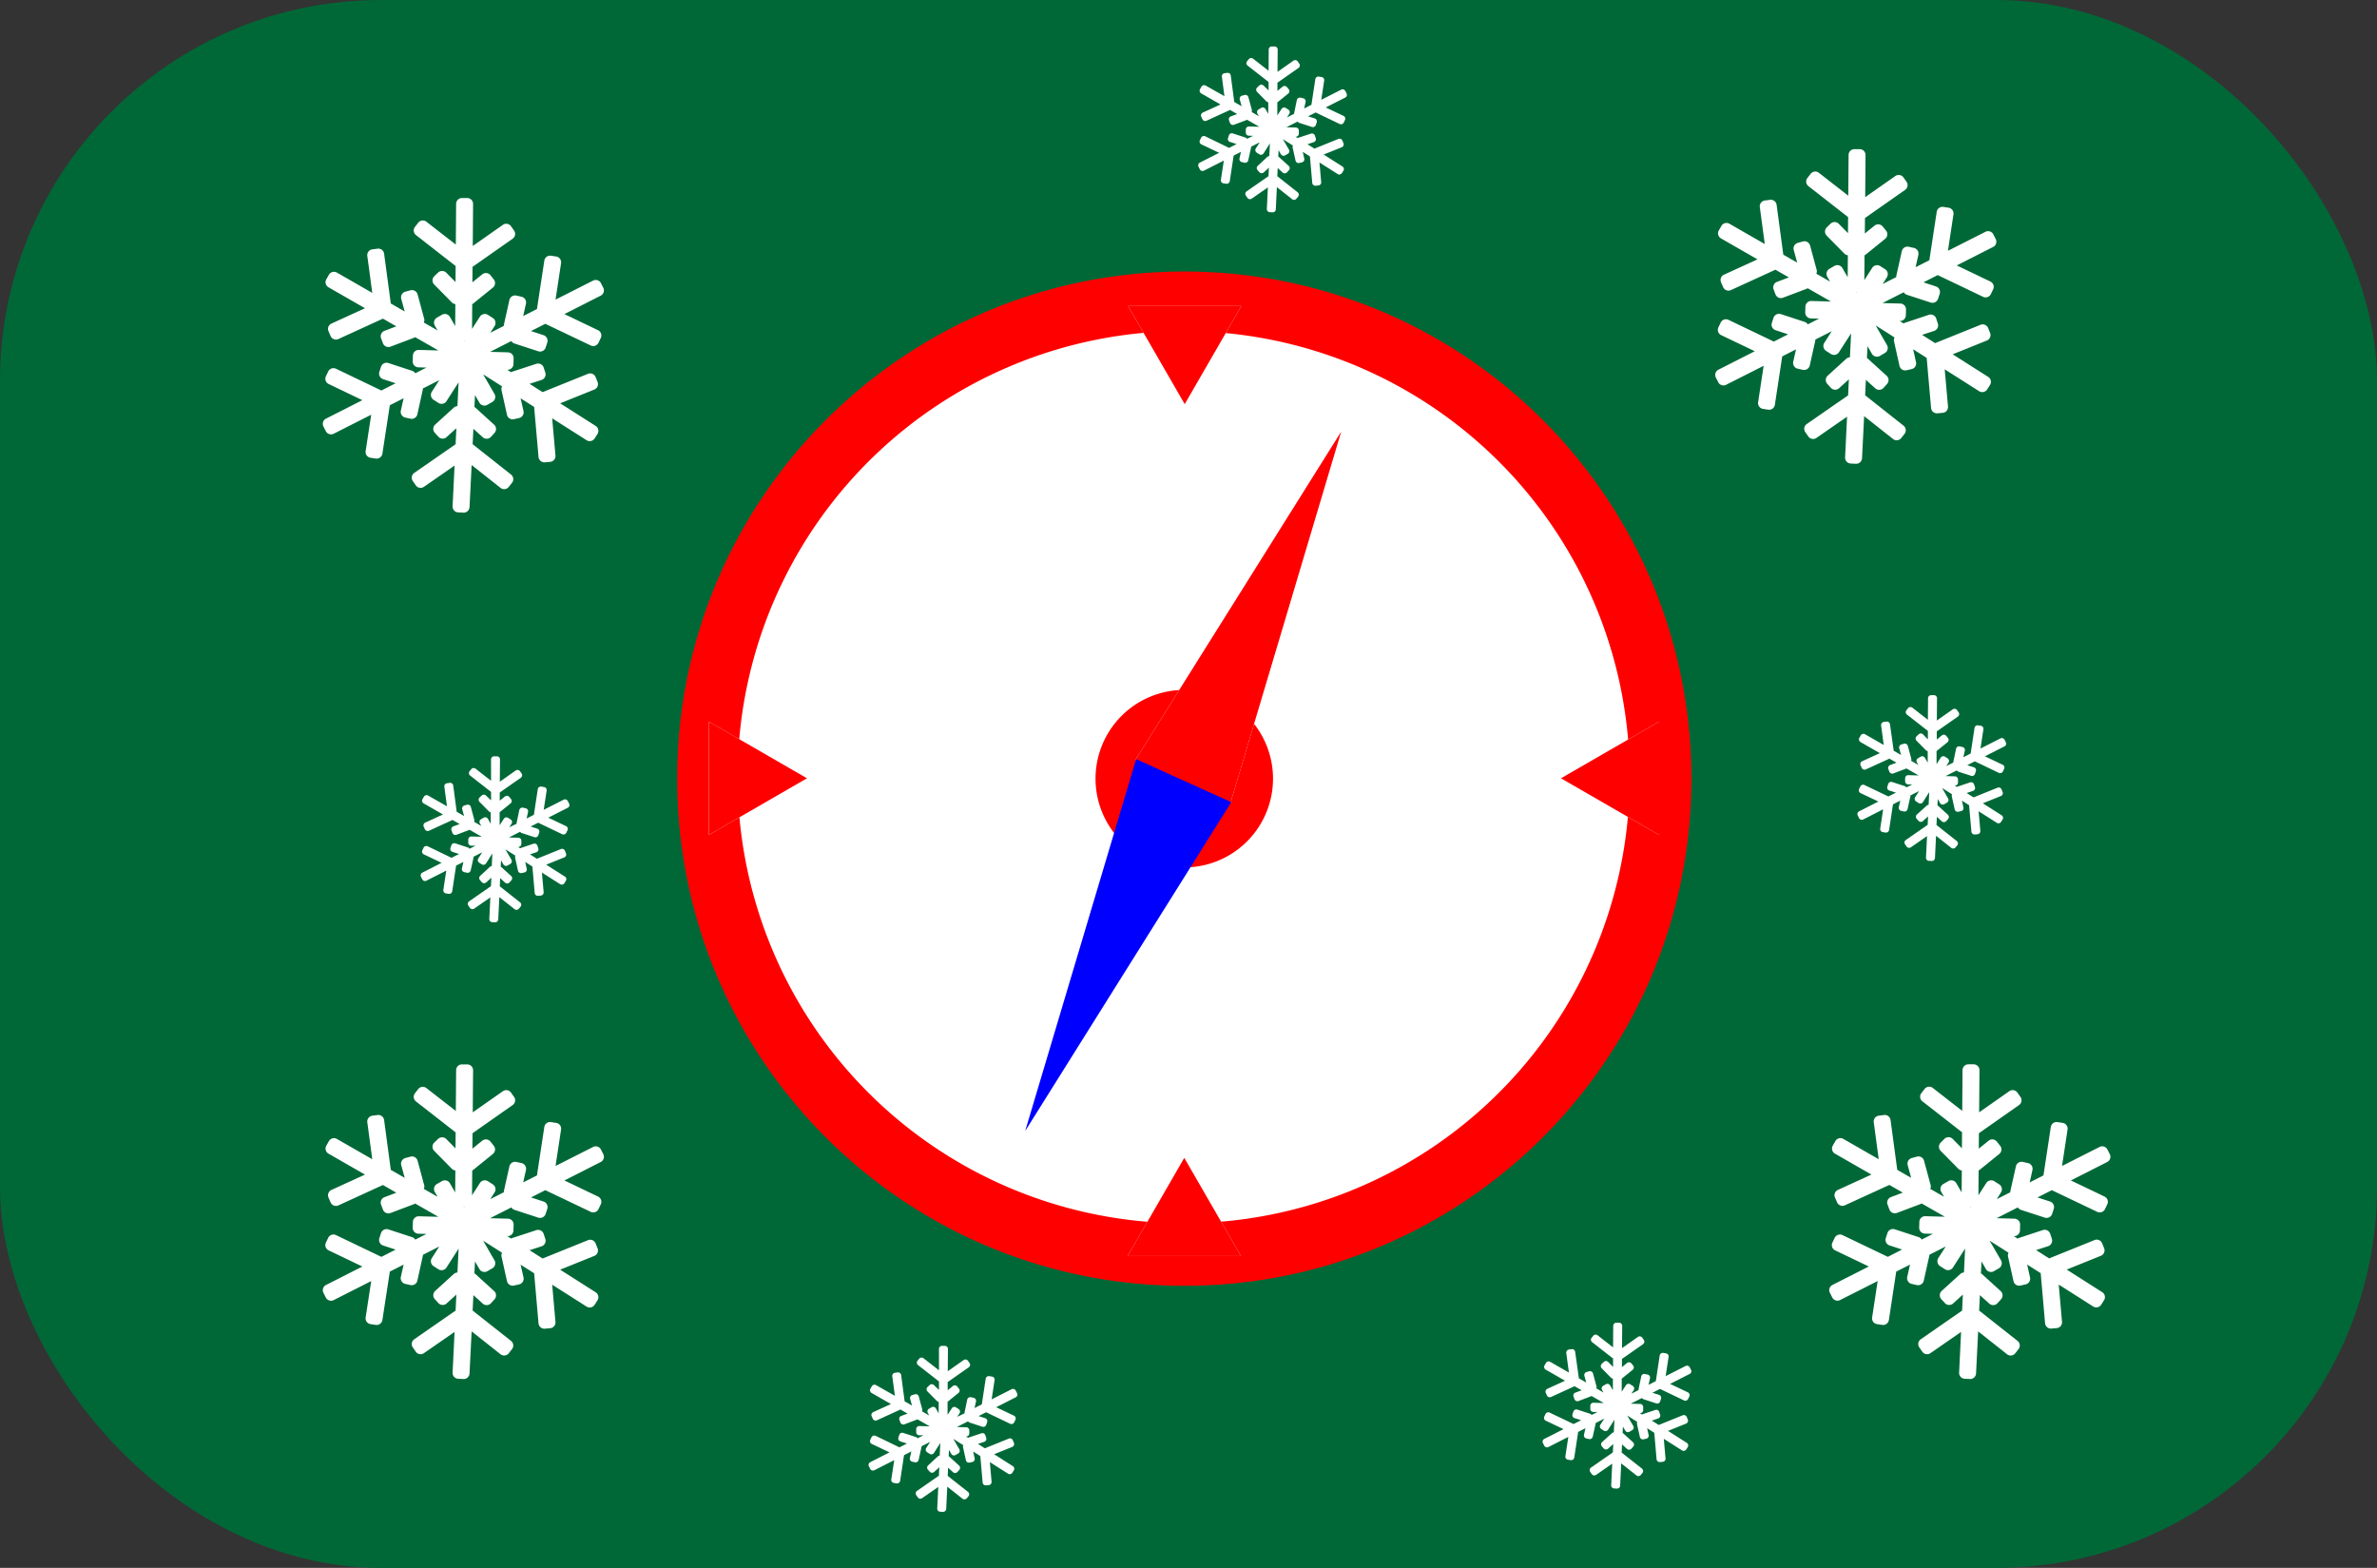 <svg id="Слой_1" data-name="Слой 1" xmlns="http://www.w3.org/2000/svg" viewBox="0 0 1125 742"><rect x="0" y="0" width="1125" height="742" fill="#333333" stroke="none"/><defs><style>.cls-1{fill:#006837;}.cls-2{fill:#fff;}.cls-3{fill:red;}.cls-4{fill:blue;}</style></defs><rect class="cls-1" width="1125" height="742" rx="180.3"/><path class="cls-2" d="M960,765.9a225.88,225.88,0,1,1,159.74-66.16A224.46,224.46,0,0,1,960,765.9Z" transform="translate(-399.5 -171.5)"/><path class="cls-3" d="M960,328.19a211.1,211.1,0,1,1-82.44,16.64A210.43,210.43,0,0,1,960,328.19M960,300c-132.55,0-240,107.45-240,240S827.45,780,960,780s240-107.45,240-240S1092.55,300,960,300Z" transform="translate(-399.5 -171.5)"/><polygon class="cls-2" points="560.5 547.96 533.68 594.41 587.32 594.41 560.5 547.96"/><polygon class="cls-3" points="560.5 547.96 533.68 594.41 587.32 594.41 560.5 547.96 560.5 547.96"/><polygon class="cls-2" points="560.71 191.25 533.89 144.8 587.53 144.8 560.71 191.25"/><polygon class="cls-3" points="587.53 144.8 533.89 144.8 560.71 191.25 587.53 144.8 587.53 144.8"/><polygon class="cls-2" points="738.79 368.32 785.25 395.14 785.25 341.5 738.79 368.32"/><polygon class="cls-3" points="785.25 341.5 738.79 368.32 785.25 395.14 785.25 341.5 785.25 341.5"/><polygon class="cls-2" points="381.93 368.32 335.48 341.5 335.48 395.14 381.93 368.32"/><polygon class="cls-3" points="335.48 341.5 335.48 395.14 381.93 368.32 335.48 341.5 335.48 341.5"/><circle class="cls-2" cx="560.5" cy="368.5" r="42"/><path class="cls-3" d="M960,498a42,42,0,1,0,42,42,42,42,0,0,0-42-42Z" transform="translate(-399.5 -171.5)"/><polygon class="cls-2" points="634.78 204.23 537.32 359.69 582.35 380.06 634.78 204.23"/><polygon class="cls-3" points="634.78 204.24 537.32 359.69 582.35 380.06 634.78 204.24 634.78 204.24"/><polygon class="cls-4" points="537.71 359.25 485.21 535.23 582.74 379.63 537.71 359.25 537.71 359.25"/><path class="cls-2" d="M1344.05,284.65l-1.14-2.25a2.77,2.77,0,0,0-3.7-1.21l-17.78,9,2.62-17.26a2.76,2.76,0,0,0-2.3-3.13l-2.5-.38a2.77,2.77,0,0,0-3.13,2.31l-3.48,22.92-6.52,3.31,1.31-5.85a2.76,2.76,0,0,0-2.09-3.28l-2.46-.55a2.75,2.75,0,0,0-3.28,2.09L1297,302a2.42,2.42,0,0,0-.06.65l-6.4,3.25,2-3.19a2.77,2.77,0,0,0-.83-3.8l-2.32-1.48a2.75,2.75,0,0,0-3.8.83l-3.73,5.81.09-11.74a2.46,2.46,0,0,0,.56-.34l9.23-7.48a2.76,2.76,0,0,0,.4-3.87l-1.58-1.95a2.76,2.76,0,0,0-3.87-.41L1282.1,282l.06-7.31,19-13.33a2.75,2.75,0,0,0,.67-3.83l-1.45-2.06a2.75,2.75,0,0,0-3.83-.67l-14.28,10,.16-19.94a2.76,2.76,0,0,0-2.73-2.77l-2.52,0a2.75,2.75,0,0,0-2.77,2.72l-.15,19.31-13.93-10.86a2.75,2.75,0,0,0-3.86.48l-1.55,2a2.76,2.76,0,0,0,.48,3.86l18.78,14.65-.06,7.59-4.39-4.46a2.76,2.76,0,0,0-3.89,0l-1.79,1.76a2.76,2.76,0,0,0,0,3.89l8.33,8.46a2.7,2.7,0,0,0,1.69.81l-.09,10.39-2.51-4.35a2.76,2.76,0,0,0-3.75-1l-2.39,1.38a2.76,2.76,0,0,0-1,3.76l1.32,2.29-6.51-3.74a2.69,2.69,0,0,0,.15-1.86l-3.1-11.47a2.75,2.75,0,0,0-3.37-1.93l-2.43.66a2.76,2.76,0,0,0-1.94,3.37l1.64,6-6.58-3.78-3.17-23.6a2.76,2.76,0,0,0-3.09-2.36l-2.5.33a2.77,2.77,0,0,0-2.36,3.09l2.35,17.51-16.74-9.61a2.76,2.76,0,0,0-3.76,1l-1.25,2.18a2.76,2.76,0,0,0,1,3.75l17.3,9.93-15.87,7.26a2.76,2.76,0,0,0-1.36,3.65l1,2.29a2.76,2.76,0,0,0,3.65,1.35l21.08-9.65,6.34,3.64-5.61,2.12a2.76,2.76,0,0,0-1.6,3.54l.89,2.36a2.74,2.74,0,0,0,3.54,1.6l11.11-4.19a2.67,2.67,0,0,0,.58-.31l11,6.29-9.25-.25a2.75,2.75,0,0,0-2.82,2.67l-.08,2.75a2.77,2.77,0,0,0,2.68,2.83l3.84.1-5.31,2.7a2.74,2.74,0,0,0-1.48-1.16l-11.28-3.68a2.76,2.76,0,0,0-3.47,1.76l-.78,2.39a2.76,2.76,0,0,0,1.76,3.47l5.94,1.94-6.76,3.44-21.48-10.29a2.76,2.76,0,0,0-3.67,1.29l-1.09,2.28a2.75,2.75,0,0,0,1.3,3.66l15.93,7.63-17.22,8.74a2.76,2.76,0,0,0-1.21,3.7l1.14,2.24a2.77,2.77,0,0,0,3.7,1.21l17.78-9-2.62,17.26a2.76,2.76,0,0,0,2.3,3.13l2.5.38a2.76,2.76,0,0,0,3.13-2.31l3.48-22.92,6.52-3.31-1.31,5.85a2.76,2.76,0,0,0,2.09,3.28l2.46.55a2.75,2.75,0,0,0,3.28-2.09l2.58-11.58a2.5,2.5,0,0,0,.06-.66l7.75-3.94-3.52,5.5a2.76,2.76,0,0,0,.83,3.8l2.32,1.48a2.74,2.74,0,0,0,3.79-.83l5.74-8.94-.54,11.33a2.76,2.76,0,0,0-1.74.7l-8.79,8a2.76,2.76,0,0,0-.19,3.88l1.7,1.87a2.76,2.76,0,0,0,3.88.18l4.63-4.2-.36,7.58-19.57,13.57a2.75,2.75,0,0,0-.7,3.82l1.44,2.07a2.76,2.76,0,0,0,3.82.7l14.52-10.07-.93,19.29a2.76,2.76,0,0,0,2.61,2.88l2.52.12a2.77,2.77,0,0,0,2.88-2.62l1-19.91,13.69,10.82a2.76,2.76,0,0,0,3.86-.46l1.57-2a2.76,2.76,0,0,0-.46-3.86l-18.19-14.38.36-7.3,4.43,4a2.77,2.77,0,0,0,3.89-.19l1.69-1.87a2.75,2.75,0,0,0-.19-3.88l-8.79-8a2.78,2.78,0,0,0-.54-.38l.27-5.63,2.09,3.62a2.77,2.77,0,0,0,3.76,1l2.38-1.38a2.76,2.76,0,0,0,1-3.75l-5.37-9.3,8.94,5.69a2.72,2.72,0,0,0-.24,1.85l2.58,11.59a2.75,2.75,0,0,0,3.28,2.09l2.46-.55a2.75,2.75,0,0,0,2.08-3.28l-1.35-6.1,6.4,4.07,2.08,23.73a2.76,2.76,0,0,0,3,2.49l2.51-.22a2.75,2.75,0,0,0,2.5-3l-1.55-17.59,16.29,10.36a2.77,2.77,0,0,0,3.8-.84l1.35-2.13a2.76,2.76,0,0,0-.84-3.79l-16.83-10.71,16.19-6.53a2.76,2.76,0,0,0,1.52-3.58l-.94-2.33a2.75,2.75,0,0,0-3.58-1.52l-21.5,8.67-6.17-3.92,5.7-1.86a2.76,2.76,0,0,0,1.76-3.47l-.78-2.39a2.76,2.76,0,0,0-3.47-1.76L1301,324.28a2.46,2.46,0,0,0-.59.28l-1.83-1.16h.12a2.75,2.75,0,0,0,2.82-2.67l.07-2.75a2.75,2.75,0,0,0-2.67-2.83l-8.47-.23,10.06-5.11A2.74,2.74,0,0,0,1302,311l11.28,3.68a2.76,2.76,0,0,0,3.47-1.76l.78-2.39a2.76,2.76,0,0,0-1.76-3.47l-5.94-1.94,6.76-3.43,21.48,10.28a2.76,2.76,0,0,0,3.67-1.29l1.09-2.27a2.76,2.76,0,0,0-1.3-3.67l-15.93-7.63,17.22-8.74A2.76,2.76,0,0,0,1344.05,284.65Zm-65.76,25.09-.16.25-.15-.25Z" transform="translate(-399.5 -171.5)"/><path class="cls-2" d="M685.05,307.74l-1.14-2.24a2.76,2.76,0,0,0-3.7-1.21l-17.78,9,2.62-17.26a2.76,2.76,0,0,0-2.3-3.13l-2.5-.38a2.76,2.76,0,0,0-3.13,2.31l-3.48,22.92-6.52,3.31,1.31-5.85a2.76,2.76,0,0,0-2.09-3.28l-2.46-.55a2.75,2.75,0,0,0-3.28,2.08L638,325.08a2.46,2.46,0,0,0-.06.66l-6.4,3.25,2.05-3.19a2.77,2.77,0,0,0-.83-3.8l-2.32-1.49a2.77,2.77,0,0,0-3.8.83l-3.73,5.82.09-11.74a2.19,2.19,0,0,0,.56-.35l9.23-7.47a2.76,2.76,0,0,0,.4-3.87l-1.58-2a2.77,2.77,0,0,0-3.87-.4l-4.66,3.77.06-7.31,19-13.33a2.75,2.75,0,0,0,.67-3.83l-1.45-2.06a2.75,2.75,0,0,0-3.83-.67l-14.28,10L623.4,268a2.77,2.77,0,0,0-2.73-2.78l-2.52,0a2.76,2.76,0,0,0-2.77,2.73l-.15,19.31L601.3,276.42a2.76,2.76,0,0,0-3.86.47l-1.55,2a2.76,2.76,0,0,0,.48,3.86l18.78,14.65-.06,7.58-4.39-4.45a2.76,2.76,0,0,0-3.89,0L605,302.25a2.76,2.76,0,0,0,0,3.89l8.33,8.46a2.7,2.7,0,0,0,1.69.81l-.09,10.39-2.51-4.35a2.76,2.76,0,0,0-3.75-1l-2.39,1.38a2.74,2.74,0,0,0-1,3.75l1.32,2.3-6.51-3.74a2.72,2.72,0,0,0,.15-1.87l-3.1-11.46a2.75,2.75,0,0,0-3.37-1.93l-2.43.66a2.76,2.76,0,0,0-1.94,3.37l1.64,6-6.58-3.77-3.17-23.6a2.76,2.76,0,0,0-3.09-2.36l-2.5.33a2.76,2.76,0,0,0-2.36,3.09l2.35,17.51-16.74-9.61a2.76,2.76,0,0,0-3.76,1l-1.25,2.19a2.76,2.76,0,0,0,1,3.75l17.3,9.93-15.87,7.26A2.75,2.75,0,0,0,555,328.3l1,2.3a2.76,2.76,0,0,0,3.65,1.35l21.08-9.65,6.34,3.64-5.61,2.12a2.76,2.76,0,0,0-1.6,3.54l.89,2.36a2.76,2.76,0,0,0,3.54,1.6l11.11-4.19a2.67,2.67,0,0,0,.58-.31l11,6.29-9.25-.25a2.75,2.75,0,0,0-2.82,2.67l-.08,2.75a2.76,2.76,0,0,0,2.68,2.82l3.84.11-5.31,2.7a2.74,2.74,0,0,0-1.48-1.16L583.3,343.3a2.77,2.77,0,0,0-3.47,1.76l-.78,2.4a2.76,2.76,0,0,0,1.76,3.47l5.94,1.94L580,356.3,558.51,346a2.76,2.76,0,0,0-3.67,1.29l-1.09,2.27a2.76,2.76,0,0,0,1.3,3.67L571,360.88l-17.22,8.74a2.76,2.76,0,0,0-1.21,3.69l1.14,2.25a2.77,2.77,0,0,0,3.7,1.21l17.78-9L572.55,385a2.76,2.76,0,0,0,2.3,3.13l2.5.38a2.77,2.77,0,0,0,3.13-2.31L584,363.28l6.52-3.31-1.31,5.85a2.77,2.77,0,0,0,2.09,3.28l2.46.55a2.75,2.75,0,0,0,3.28-2.09L599.58,356a2.42,2.42,0,0,0,.06-.65l7.75-3.94-3.52,5.5a2.75,2.75,0,0,0,.83,3.79l2.32,1.49a2.75,2.75,0,0,0,3.79-.83l5.74-8.94L616,363.71a2.77,2.77,0,0,0-1.74.71l-8.79,8a2.77,2.77,0,0,0-.19,3.89l1.7,1.86a2.75,2.75,0,0,0,3.88.19l4.63-4.2-.36,7.57-19.57,13.57a2.76,2.76,0,0,0-.7,3.83l1.44,2.07a2.75,2.75,0,0,0,3.82.69l14.52-10.06-.93,19.28a2.76,2.76,0,0,0,2.61,2.88l2.52.12a2.76,2.76,0,0,0,2.88-2.61l1-19.92,13.69,10.82a2.75,2.75,0,0,0,3.86-.45l1.57-2a2.76,2.76,0,0,0-.46-3.86l-18.19-14.37.36-7.3,4.43,4a2.76,2.76,0,0,0,3.89-.18l1.69-1.87a2.75,2.75,0,0,0-.19-3.88l-8.79-8a2.78,2.78,0,0,0-.54-.38l.27-5.64,2.09,3.62a2.77,2.77,0,0,0,3.76,1l2.38-1.38a2.76,2.76,0,0,0,1-3.75l-5.37-9.31,8.94,5.7a2.72,2.72,0,0,0-.24,1.85l2.58,11.59a2.75,2.75,0,0,0,3.28,2.09l2.46-.55a2.75,2.75,0,0,0,2.08-3.28L645.9,360l6.4,4.07,2.08,23.72a2.77,2.77,0,0,0,3,2.5l2.51-.22a2.75,2.75,0,0,0,2.5-3l-1.55-17.6,16.29,10.37a2.77,2.77,0,0,0,3.8-.84l1.35-2.13a2.76,2.76,0,0,0-.84-3.79l-16.83-10.71,16.19-6.53a2.76,2.76,0,0,0,1.52-3.58l-.94-2.34a2.77,2.77,0,0,0-3.58-1.52l-21.5,8.68-6.17-3.93,5.7-1.85a2.76,2.76,0,0,0,1.76-3.47l-.78-2.39a2.77,2.77,0,0,0-3.47-1.77L642,347.37a2.49,2.49,0,0,0-.59.29l-1.83-1.17h.12a2.76,2.76,0,0,0,2.82-2.68l.07-2.75a2.75,2.75,0,0,0-2.67-2.82l-8.47-.23,10.06-5.11a2.74,2.74,0,0,0,1.48,1.16l11.28,3.68a2.76,2.76,0,0,0,3.47-1.76l.78-2.39a2.76,2.76,0,0,0-1.76-3.47l-5.94-1.94,6.76-3.44L679.09,335a2.76,2.76,0,0,0,3.67-1.29l1.09-2.28a2.75,2.75,0,0,0-1.3-3.66l-15.93-7.63,17.22-8.74A2.77,2.77,0,0,0,685.05,307.74Zm-65.76,25.1-.16.25-.15-.26Z" transform="translate(-399.5 -171.5)"/><path class="cls-2" d="M685.05,717.74l-1.14-2.24a2.76,2.76,0,0,0-3.7-1.21l-17.78,9,2.62-17.26a2.76,2.76,0,0,0-2.3-3.13l-2.5-.38a2.76,2.76,0,0,0-3.13,2.31l-3.48,22.92-6.52,3.31,1.31-5.85a2.76,2.76,0,0,0-2.09-3.28l-2.46-.55a2.75,2.75,0,0,0-3.28,2.08L638,735.08a2.46,2.46,0,0,0-.06.66l-6.4,3.25,2.05-3.19a2.77,2.77,0,0,0-.83-3.8l-2.32-1.49a2.77,2.77,0,0,0-3.8.83l-3.73,5.82.09-11.74a2.19,2.19,0,0,0,.56-.35l9.23-7.47a2.76,2.76,0,0,0,.4-3.87l-1.58-2a2.77,2.77,0,0,0-3.87-.4l-4.66,3.77.06-7.31,19-13.33a2.75,2.75,0,0,0,.67-3.83l-1.45-2.06a2.75,2.75,0,0,0-3.83-.67l-14.28,10L623.4,678a2.77,2.77,0,0,0-2.73-2.78l-2.52,0a2.76,2.76,0,0,0-2.77,2.73l-.15,19.31L601.3,686.42a2.76,2.76,0,0,0-3.86.47l-1.55,2a2.76,2.76,0,0,0,.48,3.86l18.78,14.65-.06,7.58-4.39-4.45a2.76,2.76,0,0,0-3.89,0L605,712.25a2.76,2.76,0,0,0,0,3.89l8.33,8.46a2.7,2.7,0,0,0,1.69.81l-.09,10.39-2.51-4.35a2.76,2.76,0,0,0-3.75-1l-2.39,1.38a2.74,2.74,0,0,0-1,3.75l1.32,2.3-6.51-3.74a2.72,2.72,0,0,0,.15-1.87l-3.1-11.46a2.75,2.75,0,0,0-3.37-1.93l-2.43.66a2.76,2.76,0,0,0-1.94,3.37l1.64,6-6.58-3.77-3.17-23.6a2.76,2.76,0,0,0-3.09-2.36l-2.5.33a2.76,2.76,0,0,0-2.36,3.09l2.35,17.51-16.74-9.61a2.76,2.76,0,0,0-3.76,1l-1.25,2.19a2.76,2.76,0,0,0,1,3.75l17.3,9.93-15.87,7.26A2.75,2.75,0,0,0,555,738.3l1,2.3a2.76,2.76,0,0,0,3.65,1.35l21.08-9.65,6.34,3.64-5.61,2.12a2.76,2.76,0,0,0-1.6,3.54l.89,2.36a2.76,2.76,0,0,0,3.54,1.6l11.11-4.19a2.67,2.67,0,0,0,.58-.31l11,6.29-9.25-.25a2.75,2.75,0,0,0-2.82,2.67l-.08,2.75a2.76,2.76,0,0,0,2.68,2.82l3.84.11-5.31,2.7a2.74,2.74,0,0,0-1.48-1.16L583.3,753.3a2.77,2.77,0,0,0-3.47,1.76l-.78,2.4a2.76,2.76,0,0,0,1.76,3.47l5.94,1.94L580,766.3,558.51,756a2.76,2.76,0,0,0-3.67,1.29l-1.09,2.27a2.76,2.76,0,0,0,1.3,3.67L571,770.88l-17.22,8.74a2.76,2.76,0,0,0-1.21,3.69l1.14,2.25a2.77,2.77,0,0,0,3.7,1.21l17.78-9L572.55,795a2.76,2.76,0,0,0,2.3,3.13l2.5.38a2.77,2.77,0,0,0,3.13-2.31L584,773.28l6.52-3.31-1.31,5.85a2.77,2.77,0,0,0,2.09,3.28l2.46.55a2.75,2.75,0,0,0,3.28-2.09L599.58,766a2.42,2.42,0,0,0,.06-.65l7.75-3.94-3.52,5.5a2.75,2.75,0,0,0,.83,3.79l2.32,1.49a2.75,2.75,0,0,0,3.79-.83l5.74-8.94L616,773.71a2.77,2.77,0,0,0-1.74.71l-8.79,8a2.77,2.77,0,0,0-.19,3.89l1.7,1.86a2.75,2.75,0,0,0,3.88.19l4.63-4.2-.36,7.57-19.57,13.57a2.76,2.76,0,0,0-.7,3.83l1.44,2.07a2.75,2.75,0,0,0,3.82.69l14.52-10.06-.93,19.28a2.76,2.76,0,0,0,2.61,2.88l2.52.12a2.76,2.76,0,0,0,2.88-2.61l1-19.92,13.69,10.82a2.75,2.75,0,0,0,3.86-.45l1.57-2a2.76,2.76,0,0,0-.46-3.86l-18.19-14.37.36-7.3,4.43,4a2.76,2.76,0,0,0,3.89-.18l1.69-1.87a2.75,2.75,0,0,0-.19-3.88l-8.79-8a2.78,2.78,0,0,0-.54-.38l.27-5.64,2.09,3.62a2.77,2.77,0,0,0,3.76,1l2.38-1.38a2.76,2.76,0,0,0,1-3.75l-5.37-9.31,8.94,5.7a2.72,2.72,0,0,0-.24,1.85l2.58,11.59a2.75,2.75,0,0,0,3.28,2.09l2.46-.55a2.75,2.75,0,0,0,2.08-3.28L645.9,770l6.4,4.07,2.08,23.72a2.77,2.77,0,0,0,3,2.5l2.51-.22a2.75,2.75,0,0,0,2.5-3l-1.55-17.6,16.29,10.37a2.77,2.77,0,0,0,3.8-.84l1.35-2.13a2.76,2.76,0,0,0-.84-3.79l-16.83-10.71,16.19-6.53a2.76,2.76,0,0,0,1.52-3.58l-.94-2.34a2.77,2.77,0,0,0-3.58-1.52l-21.5,8.68-6.17-3.93,5.7-1.85a2.76,2.76,0,0,0,1.76-3.47l-.78-2.39a2.77,2.77,0,0,0-3.47-1.77L642,757.37a2.49,2.49,0,0,0-.59.29l-1.83-1.17h.12a2.76,2.76,0,0,0,2.82-2.68l.07-2.75a2.75,2.75,0,0,0-2.67-2.82l-8.47-.23,10.06-5.11a2.74,2.74,0,0,0,1.48,1.16l11.28,3.68a2.76,2.76,0,0,0,3.47-1.76l.78-2.39a2.76,2.76,0,0,0-1.76-3.47l-5.94-1.94,6.76-3.44L679.09,745a2.76,2.76,0,0,0,3.67-1.29l1.09-2.28a2.75,2.75,0,0,0-1.3-3.66l-15.93-7.63,17.22-8.74A2.77,2.77,0,0,0,685.05,717.74Zm-65.76,25.1-.16.25-.15-.26Z" transform="translate(-399.5 -171.5)"/><path class="cls-2" d="M1398.05,717.74l-1.14-2.24a2.76,2.76,0,0,0-3.7-1.21l-17.78,9,2.62-17.26a2.76,2.76,0,0,0-2.3-3.13l-2.5-.38a2.76,2.76,0,0,0-3.13,2.31l-3.48,22.92-6.52,3.31,1.31-5.85a2.76,2.76,0,0,0-2.09-3.28l-2.46-.55a2.75,2.75,0,0,0-3.28,2.08L1351,735.08a2.46,2.46,0,0,0-.06.66l-6.4,3.25,2-3.19a2.77,2.77,0,0,0-.83-3.8l-2.32-1.49a2.77,2.77,0,0,0-3.8.83l-3.73,5.82.09-11.74a2.19,2.19,0,0,0,.56-.35l9.23-7.47a2.76,2.76,0,0,0,.4-3.87l-1.58-2a2.77,2.77,0,0,0-3.87-.4l-4.66,3.77.06-7.31,19-13.33a2.75,2.75,0,0,0,.67-3.83l-1.45-2.06a2.75,2.75,0,0,0-3.83-.67l-14.28,10,.16-19.94a2.77,2.77,0,0,0-2.73-2.78l-2.52,0a2.76,2.76,0,0,0-2.77,2.73l-.15,19.31-13.93-10.86a2.76,2.76,0,0,0-3.86.47l-1.55,2a2.76,2.76,0,0,0,.48,3.86l18.78,14.65-.06,7.58-4.39-4.45a2.76,2.76,0,0,0-3.89,0l-1.79,1.77a2.76,2.76,0,0,0,0,3.89l8.33,8.46a2.7,2.7,0,0,0,1.69.81l-.09,10.39-2.51-4.35a2.76,2.76,0,0,0-3.75-1l-2.39,1.38a2.74,2.74,0,0,0-1,3.75l1.32,2.3-6.51-3.74a2.72,2.72,0,0,0,.15-1.87l-3.1-11.46a2.75,2.75,0,0,0-3.37-1.93l-2.43.66a2.76,2.76,0,0,0-1.94,3.37l1.64,6-6.58-3.77-3.17-23.6a2.76,2.76,0,0,0-3.09-2.36l-2.5.33a2.76,2.76,0,0,0-2.36,3.09l2.35,17.51-16.74-9.61a2.76,2.76,0,0,0-3.76,1l-1.25,2.19a2.76,2.76,0,0,0,1,3.75l17.3,9.93-15.87,7.26a2.75,2.75,0,0,0-1.36,3.64l1,2.3a2.76,2.76,0,0,0,3.65,1.35l21.08-9.65,6.34,3.64-5.61,2.12a2.76,2.76,0,0,0-1.6,3.54l.89,2.36a2.76,2.76,0,0,0,3.54,1.6l11.11-4.19a2.67,2.67,0,0,0,.58-.31l11,6.29-9.25-.25a2.75,2.75,0,0,0-2.82,2.67l-.08,2.75a2.76,2.76,0,0,0,2.68,2.82l3.84.11-5.31,2.7a2.74,2.74,0,0,0-1.48-1.16l-11.28-3.69a2.77,2.77,0,0,0-3.47,1.76l-.78,2.4a2.76,2.76,0,0,0,1.76,3.47l5.94,1.94L1293,766.3,1271.51,756a2.76,2.76,0,0,0-3.67,1.29l-1.09,2.27a2.76,2.76,0,0,0,1.3,3.67l15.93,7.63-17.22,8.74a2.76,2.76,0,0,0-1.21,3.69l1.14,2.25a2.77,2.77,0,0,0,3.7,1.21l17.78-9L1285.55,795a2.76,2.76,0,0,0,2.3,3.13l2.5.38a2.77,2.77,0,0,0,3.13-2.31l3.48-22.92,6.52-3.31-1.31,5.85a2.77,2.77,0,0,0,2.09,3.28l2.46.55a2.75,2.75,0,0,0,3.28-2.09l2.58-11.59a2.42,2.42,0,0,0,.06-.65l7.75-3.94-3.52,5.5a2.75,2.75,0,0,0,.83,3.79l2.32,1.49a2.75,2.75,0,0,0,3.79-.83l5.74-8.94-.54,11.32a2.77,2.77,0,0,0-1.74.71l-8.79,8a2.77,2.77,0,0,0-.19,3.89l1.7,1.86a2.75,2.75,0,0,0,3.88.19l4.63-4.2-.36,7.57-19.57,13.57a2.76,2.76,0,0,0-.7,3.83l1.44,2.07a2.75,2.75,0,0,0,3.82.69l14.52-10.06-.93,19.28a2.76,2.76,0,0,0,2.61,2.88l2.52.12a2.76,2.76,0,0,0,2.88-2.61l1-19.92,13.69,10.82a2.75,2.75,0,0,0,3.86-.45l1.57-2a2.76,2.76,0,0,0-.46-3.86l-18.19-14.37.36-7.3,4.43,4a2.76,2.76,0,0,0,3.89-.18l1.69-1.87a2.75,2.75,0,0,0-.19-3.88l-8.79-8a2.78,2.78,0,0,0-.54-.38l.27-5.64,2.09,3.62a2.77,2.77,0,0,0,3.76,1l2.38-1.38a2.76,2.76,0,0,0,1-3.75l-5.37-9.31,8.94,5.7a2.72,2.72,0,0,0-.24,1.85l2.58,11.59a2.75,2.75,0,0,0,3.28,2.09l2.46-.55a2.75,2.75,0,0,0,2.08-3.28l-1.35-6.1,6.4,4.07,2.08,23.72a2.77,2.77,0,0,0,3,2.5l2.51-.22a2.75,2.75,0,0,0,2.5-3l-1.55-17.6,16.29,10.37a2.77,2.77,0,0,0,3.8-.84l1.35-2.13a2.76,2.76,0,0,0-.84-3.79l-16.83-10.71,16.19-6.53a2.76,2.76,0,0,0,1.52-3.58l-.94-2.34a2.77,2.77,0,0,0-3.58-1.52l-21.5,8.68-6.17-3.93,5.7-1.85a2.76,2.76,0,0,0,1.76-3.47l-.78-2.39a2.77,2.77,0,0,0-3.47-1.77L1355,757.37a2.49,2.49,0,0,0-.59.29l-1.83-1.17h.12a2.76,2.76,0,0,0,2.82-2.68l.07-2.75a2.75,2.75,0,0,0-2.67-2.82l-8.47-.23,10.06-5.11a2.74,2.74,0,0,0,1.48,1.16l11.28,3.68a2.76,2.76,0,0,0,3.47-1.76l.78-2.39a2.76,2.76,0,0,0-1.76-3.47l-5.94-1.94,6.76-3.44L1392.09,745a2.76,2.76,0,0,0,3.67-1.29l1.09-2.28a2.75,2.75,0,0,0-1.3-3.66l-15.93-7.63,17.22-8.74A2.77,2.77,0,0,0,1398.05,717.74Zm-65.76,25.1-.16.25-.15-.26Z" transform="translate(-399.5 -171.5)"/><path class="cls-2" d="M1036.84,215.78l-.6-1.19a1.46,1.46,0,0,0-2-.64l-9.41,4.78,1.39-9.13a1.45,1.45,0,0,0-1.22-1.65l-1.32-.2a1.46,1.46,0,0,0-1.66,1.21l-1.84,12.13-3.45,1.75.69-3.09a1.46,1.46,0,0,0-1.1-1.74l-1.3-.29a1.47,1.47,0,0,0-1.74,1.1L1012,225a1.45,1.45,0,0,0,0,.35l-3.38,1.72,1.08-1.69a1.45,1.45,0,0,0-.44-2l-1.22-.78a1.46,1.46,0,0,0-2,.44l-2,3.07,0-6.21a1.49,1.49,0,0,0,.3-.18l4.88-3.95a1.46,1.46,0,0,0,.21-2.05l-.83-1a1.47,1.47,0,0,0-2.05-.21l-2.46,2,0-3.87,10-7a1.46,1.46,0,0,0,.35-2l-.76-1.09a1.47,1.47,0,0,0-2-.35l-7.55,5.31.08-10.55a1.46,1.46,0,0,0-1.44-1.47h-1.33a1.46,1.46,0,0,0-1.47,1.44L999.91,205l-7.37-5.75a1.46,1.46,0,0,0-2,.25l-.82,1a1.47,1.47,0,0,0,.25,2.05l9.94,7.74,0,4L997.52,212a1.46,1.46,0,0,0-2.06,0l-1,.94a1.45,1.45,0,0,0,0,2.05l4.41,4.48a1.45,1.45,0,0,0,.89.42l0,5.5-1.33-2.3a1.46,1.46,0,0,0-2-.53l-1.26.73a1.45,1.45,0,0,0-.53,2l.7,1.22-3.44-2a1.52,1.52,0,0,0,.08-1l-1.64-6.06a1.46,1.46,0,0,0-1.79-1l-1.28.34a1.48,1.48,0,0,0-1,1.79l.87,3.19-3.48-2L982,207.22a1.46,1.46,0,0,0-1.63-1.25l-1.32.18a1.45,1.45,0,0,0-1.25,1.63L979,217,970.13,212a1.45,1.45,0,0,0-2,.54l-.67,1.15a1.47,1.47,0,0,0,.54,2l9.15,5.25-8.39,3.84a1.46,1.46,0,0,0-.72,1.93l.55,1.21a1.46,1.46,0,0,0,1.93.72l11.15-5.11,3.36,1.93-3,1.12a1.45,1.45,0,0,0-.85,1.87l.47,1.25a1.47,1.47,0,0,0,1.88.85l5.87-2.22a1.29,1.29,0,0,0,.31-.16l5.8,3.32-4.89-.13a1.46,1.46,0,0,0-1.5,1.41l0,1.46a1.46,1.46,0,0,0,1.42,1.49l2,.06-2.81,1.42a1.45,1.45,0,0,0-.78-.61l-6-1.95a1.45,1.45,0,0,0-1.83.93l-.42,1.27a1.45,1.45,0,0,0,.93,1.83l3.15,1-3.58,1.82L969.91,236a1.45,1.45,0,0,0-1.94.68l-.58,1.2a1.45,1.45,0,0,0,.69,1.94l8.42,4-9.1,4.62a1.45,1.45,0,0,0-.64,2l.6,1.19a1.45,1.45,0,0,0,1.95.63l9.41-4.77-1.39,9.13a1.45,1.45,0,0,0,1.22,1.65l1.32.2a1.46,1.46,0,0,0,1.66-1.22l1.84-12.12,3.45-1.75-.69,3.09a1.46,1.46,0,0,0,1.1,1.74l1.3.29a1.47,1.47,0,0,0,1.74-1.11l1.36-6.13a1.32,1.32,0,0,0,0-.34l4.1-2.08-1.87,2.9a1.46,1.46,0,0,0,.44,2l1.23.79a1.47,1.47,0,0,0,2-.44l3-4.73-.29,6a1.44,1.44,0,0,0-.91.37L994.76,250a1.44,1.44,0,0,0-.1,2l.89,1a1.47,1.47,0,0,0,2.06.1l2.45-2.23-.2,4-10.35,7.18a1.46,1.46,0,0,0-.37,2l.76,1.1a1.46,1.46,0,0,0,2,.36l7.67-5.32-.49,10.2a1.47,1.47,0,0,0,1.38,1.53l1.34.06a1.46,1.46,0,0,0,1.52-1.38l.51-10.54,7.24,5.73a1.47,1.47,0,0,0,2-.24l.83-1.05a1.45,1.45,0,0,0-.24-2l-9.62-7.61.18-3.86,2.35,2.13a1.47,1.47,0,0,0,2.06-.1l.89-1a1.46,1.46,0,0,0-.1-2.06l-4.65-4.22a1.31,1.31,0,0,0-.28-.2l.14-3,1.11,1.91a1.44,1.44,0,0,0,2,.53l1.26-.72a1.46,1.46,0,0,0,.54-2l-2.85-4.92,4.74,3a1.43,1.43,0,0,0-.13,1l1.36,6.13a1.46,1.46,0,0,0,1.74,1.11l1.3-.29a1.47,1.47,0,0,0,1.1-1.74l-.72-3.23,3.39,2.16,1.1,12.55a1.46,1.46,0,0,0,1.58,1.32l1.33-.12a1.46,1.46,0,0,0,1.32-1.58l-.82-9.3,8.62,5.48a1.45,1.45,0,0,0,2-.45l.72-1.12a1.46,1.46,0,0,0-.45-2l-8.9-5.66,8.57-3.46a1.46,1.46,0,0,0,.8-1.89l-.5-1.24a1.46,1.46,0,0,0-1.89-.8l-11.37,4.59-3.27-2.08,3-1a1.45,1.45,0,0,0,.93-1.83l-.42-1.27a1.45,1.45,0,0,0-1.83-.93l-6,1.95a1.3,1.3,0,0,0-.32.14l-1-.61h.06a1.45,1.45,0,0,0,1.49-1.41l0-1.46a1.45,1.45,0,0,0-1.41-1.49l-4.48-.12,5.32-2.7a1.5,1.5,0,0,0,.78.61l6,1.95a1.46,1.46,0,0,0,1.83-.93l.42-1.27a1.46,1.46,0,0,0-.93-1.84l-3.15-1,3.58-1.82,11.36,5.44a1.45,1.45,0,0,0,1.94-.68l.58-1.21a1.45,1.45,0,0,0-.69-1.93l-8.42-4,9.1-4.62A1.45,1.45,0,0,0,1036.84,215.78Zm-34.78,13.28-.09.13-.07-.14Z" transform="translate(-399.5 -171.5)"/><path class="cls-2" d="M668.84,551.8l-.6-1.19a1.45,1.45,0,0,0-2-.64l-9.41,4.77,1.39-9.12a1.46,1.46,0,0,0-1.22-1.66l-1.32-.2a1.46,1.46,0,0,0-1.66,1.22l-1.84,12.12-3.45,1.75.69-3.09a1.46,1.46,0,0,0-1.1-1.74l-1.3-.29a1.47,1.47,0,0,0-1.74,1.11L644,561a1.39,1.39,0,0,0,0,.35L640.55,563l1.08-1.68a1.44,1.44,0,0,0-.44-2l-1.22-.79a1.46,1.46,0,0,0-2,.44l-2,3.08,0-6.21a1.17,1.17,0,0,0,.3-.19l4.88-3.95a1.46,1.46,0,0,0,.21-2.05l-.83-1a1.47,1.47,0,0,0-2.05-.22l-2.46,2,0-3.87,10-7a1.46,1.46,0,0,0,.35-2l-.76-1.09a1.47,1.47,0,0,0-2-.35l-7.55,5.31.08-10.55a1.44,1.44,0,0,0-1.44-1.46l-1.33,0a1.47,1.47,0,0,0-1.47,1.45L631.91,541l-7.37-5.75a1.46,1.46,0,0,0-2,.26l-.82,1a1.46,1.46,0,0,0,.25,2l9.94,7.75,0,4L629.52,548a1.45,1.45,0,0,0-2.06,0l-1,.93a1.46,1.46,0,0,0,0,2.06l4.41,4.47a1.41,1.41,0,0,0,.89.43l0,5.5L630.42,559a1.46,1.46,0,0,0-2-.53l-1.26.73a1.46,1.46,0,0,0-.53,2l.7,1.21-3.44-2a1.49,1.49,0,0,0,.08-1l-1.64-6.07a1.46,1.46,0,0,0-1.79-1l-1.28.35a1.47,1.47,0,0,0-1,1.78l.87,3.2-3.48-2L614,543.23a1.47,1.47,0,0,0-1.63-1.25l-1.32.18a1.46,1.46,0,0,0-1.25,1.64l1.24,9.26L602.13,548a1.46,1.46,0,0,0-2,.54l-.67,1.16a1.47,1.47,0,0,0,.54,2l9.15,5.25-8.39,3.84a1.47,1.47,0,0,0-.72,1.93l.55,1.21a1.46,1.46,0,0,0,1.93.72l11.15-5.1,3.36,1.92-3,1.12a1.47,1.47,0,0,0-.85,1.88l.47,1.24a1.47,1.47,0,0,0,1.88.85l5.87-2.22a1.29,1.29,0,0,0,.31-.16l5.8,3.33-4.89-.14a1.47,1.47,0,0,0-1.5,1.42l0,1.45a1.48,1.48,0,0,0,1.42,1.5l2,0-2.81,1.43a1.45,1.45,0,0,0-.78-.61l-6-1.95a1.45,1.45,0,0,0-1.83.93l-.42,1.26a1.46,1.46,0,0,0,.93,1.84l3.15,1-3.58,1.81L601.91,572a1.46,1.46,0,0,0-1.94.69l-.58,1.2a1.46,1.46,0,0,0,.69,1.94l8.42,4-9.1,4.63a1.44,1.44,0,0,0-.64,2l.6,1.19a1.46,1.46,0,0,0,1.95.64l9.41-4.78-1.39,9.13a1.46,1.46,0,0,0,1.22,1.66l1.32.2a1.46,1.46,0,0,0,1.66-1.22l1.84-12.13,3.45-1.75-.69,3.1a1.44,1.44,0,0,0,1.1,1.73l1.3.29a1.46,1.46,0,0,0,1.74-1.1l1.36-6.13a1.39,1.39,0,0,0,0-.35l4.1-2.08-1.87,2.91a1.47,1.47,0,0,0,.44,2l1.23.78a1.46,1.46,0,0,0,2-.44l3-4.73-.29,6a1.45,1.45,0,0,0-.91.38L626.76,586a1.44,1.44,0,0,0-.1,2l.89,1a1.47,1.47,0,0,0,2.06.1l2.45-2.22-.2,4-10.35,7.18a1.47,1.47,0,0,0-.37,2l.76,1.09a1.47,1.47,0,0,0,2,.37l7.67-5.33-.49,10.21a1.46,1.46,0,0,0,1.38,1.52l1.34.06a1.46,1.46,0,0,0,1.52-1.38l.51-10.54,7.24,5.73a1.46,1.46,0,0,0,2-.24l.83-1a1.45,1.45,0,0,0-.24-2l-9.62-7.6.18-3.87,2.35,2.14a1.47,1.47,0,0,0,2.06-.1l.89-1a1.46,1.46,0,0,0-.1-2.06l-4.65-4.22a1.79,1.79,0,0,0-.28-.2l.14-3,1.11,1.92a1.45,1.45,0,0,0,2,.53l1.26-.73a1.46,1.46,0,0,0,.54-2l-2.85-4.92,4.74,3a1.46,1.46,0,0,0-.13,1l1.36,6.13a1.46,1.46,0,0,0,1.74,1.1l1.3-.29a1.45,1.45,0,0,0,1.1-1.73l-.72-3.23,3.39,2.15,1.1,12.55a1.46,1.46,0,0,0,1.58,1.32l1.33-.12a1.46,1.46,0,0,0,1.32-1.57l-.82-9.31,8.62,5.48a1.45,1.45,0,0,0,2-.44l.72-1.13a1.44,1.44,0,0,0-.45-2L658,580.7l8.57-3.45a1.46,1.46,0,0,0,.8-1.9l-.5-1.23a1.46,1.46,0,0,0-1.89-.81l-11.37,4.59-3.27-2.07,3-1a1.46,1.46,0,0,0,.93-1.84l-.42-1.27a1.45,1.45,0,0,0-1.83-.93l-6,2a1.87,1.87,0,0,0-.32.15l-1-.62h.06a1.46,1.46,0,0,0,1.49-1.42l0-1.45a1.46,1.46,0,0,0-1.41-1.5l-4.48-.12,5.32-2.7a1.45,1.45,0,0,0,.78.61l6,1.95a1.45,1.45,0,0,0,1.83-.93l.42-1.27a1.45,1.45,0,0,0-.93-1.83l-3.15-1,3.58-1.82,11.36,5.44a1.45,1.45,0,0,0,1.94-.68l.58-1.2a1.46,1.46,0,0,0-.69-1.94l-8.42-4,9.1-4.62A1.44,1.44,0,0,0,668.84,551.8Zm-34.78,13.27-.09.13-.07-.13Z" transform="translate(-399.5 -171.5)"/><path class="cls-2" d="M1348.84,522.8l-.6-1.19a1.45,1.45,0,0,0-2-.64l-9.41,4.77,1.39-9.12a1.46,1.46,0,0,0-1.22-1.66l-1.32-.2a1.46,1.46,0,0,0-1.66,1.22l-1.84,12.12-3.45,1.75.69-3.09a1.46,1.46,0,0,0-1.1-1.74l-1.3-.29a1.47,1.47,0,0,0-1.74,1.11L1324,532a1.39,1.39,0,0,0,0,.35l-3.38,1.71,1.08-1.68a1.44,1.44,0,0,0-.44-2l-1.22-.79a1.46,1.46,0,0,0-2,.44l-2,3.08,0-6.21a1.17,1.17,0,0,0,.3-.19l4.88-3.95a1.46,1.46,0,0,0,.21-2.05l-.83-1a1.47,1.47,0,0,0-2-.22l-2.46,2,0-3.87,10-7a1.46,1.46,0,0,0,.35-2l-.76-1.09a1.47,1.47,0,0,0-2-.35l-7.55,5.31.08-10.55a1.44,1.44,0,0,0-1.44-1.46l-1.33,0a1.47,1.47,0,0,0-1.47,1.45l-.08,10.21-7.37-5.75a1.46,1.46,0,0,0-2,.26l-.82,1a1.46,1.46,0,0,0,.25,2l9.94,7.75,0,4-2.32-2.36a1.45,1.45,0,0,0-2.06,0l-1,.93a1.46,1.46,0,0,0,0,2.06l4.41,4.47a1.41,1.41,0,0,0,.89.43l0,5.5-1.33-2.31a1.46,1.46,0,0,0-2-.53l-1.26.73a1.46,1.46,0,0,0-.53,2l.7,1.21-3.44-2a1.49,1.49,0,0,0,.08-1l-1.64-6.07a1.46,1.46,0,0,0-1.79-1l-1.28.35a1.47,1.47,0,0,0-1,1.78l.87,3.2-3.48-2L1294,514.23a1.47,1.47,0,0,0-1.63-1.25l-1.32.18a1.46,1.46,0,0,0-1.25,1.64l1.24,9.26-8.86-5.09a1.46,1.46,0,0,0-2,.54l-.67,1.16a1.47,1.47,0,0,0,.54,2l9.15,5.25-8.39,3.84a1.47,1.47,0,0,0-.72,1.93l.55,1.21a1.46,1.46,0,0,0,1.93.72l11.15-5.1,3.36,1.92-3,1.12a1.47,1.47,0,0,0-.85,1.88l.47,1.24a1.47,1.47,0,0,0,1.88.85l5.87-2.22a1.29,1.29,0,0,0,.31-.16l5.8,3.33-4.89-.14a1.47,1.47,0,0,0-1.5,1.42l0,1.45a1.48,1.48,0,0,0,1.42,1.5l2,0-2.81,1.43a1.45,1.45,0,0,0-.78-.61l-6-1.95a1.45,1.45,0,0,0-1.83.93l-.42,1.26a1.46,1.46,0,0,0,.93,1.84l3.15,1-3.58,1.81L1281.91,543a1.46,1.46,0,0,0-1.94.69l-.58,1.2a1.46,1.46,0,0,0,.69,1.94l8.42,4-9.1,4.63a1.44,1.44,0,0,0-.64,2l.6,1.19a1.46,1.46,0,0,0,2,.64l9.41-4.78-1.39,9.13a1.46,1.46,0,0,0,1.22,1.66l1.32.2a1.46,1.46,0,0,0,1.66-1.22l1.84-12.13,3.45-1.75-.69,3.1a1.44,1.44,0,0,0,1.1,1.73l1.3.29a1.46,1.46,0,0,0,1.74-1.1l1.36-6.13a1.39,1.39,0,0,0,0-.35l4.1-2.08-1.87,2.91a1.47,1.47,0,0,0,.44,2l1.23.78a1.46,1.46,0,0,0,2-.44l3-4.73-.29,6a1.45,1.45,0,0,0-.91.38l-4.65,4.22a1.44,1.44,0,0,0-.1,2l.89,1a1.47,1.47,0,0,0,2.06.1l2.45-2.22-.2,4-10.35,7.18a1.47,1.47,0,0,0-.37,2l.76,1.09a1.47,1.47,0,0,0,2,.37l7.67-5.33-.49,10.21a1.46,1.46,0,0,0,1.38,1.52l1.34.06a1.46,1.46,0,0,0,1.52-1.38l.51-10.54,7.24,5.73a1.46,1.46,0,0,0,2-.24l.83-1a1.45,1.45,0,0,0-.24-2l-9.62-7.6.18-3.87,2.35,2.14a1.47,1.47,0,0,0,2.06-.1l.89-1a1.46,1.46,0,0,0-.1-2.06l-4.65-4.22a1.79,1.79,0,0,0-.28-.2l.14-3,1.11,1.92a1.45,1.45,0,0,0,2,.53l1.26-.73a1.46,1.46,0,0,0,.54-2l-2.85-4.92,4.74,3a1.46,1.46,0,0,0-.13,1l1.36,6.13a1.46,1.46,0,0,0,1.74,1.1l1.3-.29a1.45,1.45,0,0,0,1.1-1.73l-.72-3.23,3.39,2.15,1.1,12.55a1.46,1.46,0,0,0,1.58,1.32l1.33-.12a1.46,1.46,0,0,0,1.32-1.57l-.82-9.31,8.62,5.48a1.45,1.45,0,0,0,2-.44l.72-1.13a1.44,1.44,0,0,0-.45-2l-8.9-5.67,8.57-3.45a1.46,1.46,0,0,0,.8-1.9l-.5-1.23a1.46,1.46,0,0,0-1.89-.81l-11.37,4.59-3.27-2.07,3-1a1.46,1.46,0,0,0,.93-1.84l-.42-1.27a1.45,1.45,0,0,0-1.83-.93l-6,2a1.87,1.87,0,0,0-.32.15l-1-.62h.06a1.46,1.46,0,0,0,1.49-1.42l0-1.45a1.46,1.46,0,0,0-1.41-1.5l-4.48-.12,5.32-2.7a1.45,1.45,0,0,0,.78.61l6,1.95a1.45,1.45,0,0,0,1.83-.93l.42-1.27a1.45,1.45,0,0,0-.93-1.83l-3.15-1,3.58-1.82,11.36,5.44a1.45,1.45,0,0,0,1.94-.68l.58-1.2a1.46,1.46,0,0,0-.69-1.94l-8.42-4,9.1-4.62A1.44,1.44,0,0,0,1348.84,522.8Zm-34.78,13.27-.09.13-.07-.13Z" transform="translate(-399.5 -171.5)"/><path class="cls-2" d="M880.84,830.8l-.6-1.19a1.45,1.45,0,0,0-2-.64l-9.41,4.77,1.39-9.12a1.46,1.46,0,0,0-1.22-1.66l-1.32-.2a1.46,1.46,0,0,0-1.66,1.22l-1.84,12.12-3.45,1.75.69-3.09a1.46,1.46,0,0,0-1.1-1.74l-1.3-.29a1.47,1.47,0,0,0-1.74,1.11L856,840a1.39,1.39,0,0,0,0,.35L852.55,842l1.08-1.68a1.44,1.44,0,0,0-.44-2l-1.22-.79a1.46,1.46,0,0,0-2,.44l-2,3.08,0-6.21a1.17,1.17,0,0,0,.3-.19l4.88-3.95a1.46,1.46,0,0,0,.21-2.05l-.83-1a1.47,1.47,0,0,0-2.05-.22l-2.46,2,0-3.87,10-7a1.46,1.46,0,0,0,.35-2l-.76-1.09a1.47,1.47,0,0,0-2-.35l-7.55,5.31.08-10.55a1.44,1.44,0,0,0-1.44-1.46l-1.33,0a1.47,1.47,0,0,0-1.47,1.45L843.91,820l-7.37-5.75a1.46,1.46,0,0,0-2,.26l-.82,1a1.46,1.46,0,0,0,.25,2l9.94,7.75,0,4L841.52,827a1.45,1.45,0,0,0-2.06,0l-1,.93a1.46,1.46,0,0,0,0,2.06l4.41,4.47a1.41,1.41,0,0,0,.89.43l0,5.5L842.42,838a1.46,1.46,0,0,0-2-.53l-1.26.73a1.46,1.46,0,0,0-.53,2l.7,1.21-3.44-2a1.49,1.49,0,0,0,.08-1l-1.64-6.07a1.46,1.46,0,0,0-1.79-1l-1.28.35a1.47,1.47,0,0,0-1,1.78l.87,3.2-3.48-2L826,822.23a1.47,1.47,0,0,0-1.63-1.25l-1.32.18a1.46,1.46,0,0,0-1.25,1.64l1.24,9.26L814.13,827a1.46,1.46,0,0,0-2,.54l-.67,1.16a1.47,1.47,0,0,0,.54,2l9.15,5.25-8.39,3.84a1.47,1.47,0,0,0-.72,1.93l.55,1.21a1.46,1.46,0,0,0,1.93.72l11.15-5.1,3.36,1.92-3,1.12a1.47,1.47,0,0,0-.85,1.88l.47,1.24a1.47,1.47,0,0,0,1.88.85l5.87-2.22a1.29,1.29,0,0,0,.31-.16l5.8,3.33-4.89-.14a1.47,1.47,0,0,0-1.5,1.42l0,1.45a1.48,1.48,0,0,0,1.42,1.5l2,0-2.81,1.43a1.45,1.45,0,0,0-.78-.61l-6-1.95a1.45,1.45,0,0,0-1.83.93l-.42,1.26a1.46,1.46,0,0,0,.93,1.84l3.15,1-3.58,1.81L813.91,851a1.46,1.46,0,0,0-1.94.69l-.58,1.2a1.46,1.46,0,0,0,.69,1.94l8.42,4-9.1,4.63a1.44,1.44,0,0,0-.64,2l.6,1.19a1.46,1.46,0,0,0,1.95.64l9.41-4.78-1.39,9.13a1.46,1.46,0,0,0,1.22,1.66l1.32.2a1.46,1.46,0,0,0,1.66-1.22l1.84-12.13,3.45-1.75-.69,3.1a1.44,1.44,0,0,0,1.1,1.73l1.3.29a1.46,1.46,0,0,0,1.74-1.1l1.36-6.13a1.39,1.39,0,0,0,0-.35l4.1-2.08-1.87,2.91a1.47,1.47,0,0,0,.44,2l1.23.78a1.46,1.46,0,0,0,2-.44l3-4.73-.29,6a1.45,1.45,0,0,0-.91.38L838.76,865a1.44,1.44,0,0,0-.1,2l.89,1a1.47,1.47,0,0,0,2.06.1l2.45-2.22-.2,4-10.35,7.18a1.47,1.47,0,0,0-.37,2l.76,1.09a1.47,1.47,0,0,0,2,.37l7.67-5.33-.49,10.21a1.46,1.46,0,0,0,1.38,1.52l1.34.06a1.46,1.46,0,0,0,1.52-1.38l.51-10.54,7.24,5.73a1.46,1.46,0,0,0,2-.24l.83-1a1.45,1.45,0,0,0-.24-2l-9.62-7.6.18-3.87,2.35,2.14a1.47,1.47,0,0,0,2.06-.1l.89-1a1.46,1.46,0,0,0-.1-2.06l-4.65-4.22a1.79,1.79,0,0,0-.28-.2l.14-3,1.11,1.92a1.45,1.45,0,0,0,2,.53l1.26-.73a1.46,1.46,0,0,0,.54-2l-2.85-4.92,4.74,3a1.46,1.46,0,0,0-.13,1l1.36,6.13a1.46,1.46,0,0,0,1.74,1.1l1.3-.29a1.45,1.45,0,0,0,1.1-1.73l-.72-3.23,3.39,2.15,1.1,12.55a1.46,1.46,0,0,0,1.58,1.32l1.33-.12a1.46,1.46,0,0,0,1.32-1.57l-.82-9.31,8.62,5.48a1.45,1.45,0,0,0,2-.44l.72-1.13a1.44,1.44,0,0,0-.45-2L870,859.7l8.57-3.45a1.46,1.46,0,0,0,.8-1.9l-.5-1.23a1.46,1.46,0,0,0-1.89-.81l-11.37,4.59-3.27-2.07,3-1a1.46,1.46,0,0,0,.93-1.84l-.42-1.27a1.45,1.45,0,0,0-1.83-.93l-6,2a1.87,1.87,0,0,0-.32.15l-1-.62h.06a1.46,1.46,0,0,0,1.49-1.42l0-1.45a1.46,1.46,0,0,0-1.41-1.5l-4.48-.12,5.32-2.7a1.45,1.45,0,0,0,.78.61l6,1.95a1.45,1.45,0,0,0,1.83-.93l.42-1.27a1.45,1.45,0,0,0-.93-1.83l-3.15-1,3.58-1.82,11.36,5.44a1.45,1.45,0,0,0,1.94-.68l.58-1.2a1.46,1.46,0,0,0-.69-1.94l-8.42-4,9.1-4.62A1.44,1.44,0,0,0,880.84,830.8Zm-34.78,13.27-.09.13-.07-.13Z" transform="translate(-399.5 -171.5)"/><path class="cls-2" d="M1199.84,819.8l-.6-1.19a1.45,1.45,0,0,0-2-.64l-9.41,4.77,1.39-9.12a1.46,1.46,0,0,0-1.22-1.66l-1.32-.2a1.46,1.46,0,0,0-1.66,1.22l-1.84,12.12-3.45,1.75.69-3.09a1.46,1.46,0,0,0-1.1-1.74l-1.3-.29a1.47,1.47,0,0,0-1.74,1.11L1175,829a1.39,1.39,0,0,0,0,.35l-3.38,1.71,1.08-1.68a1.44,1.44,0,0,0-.44-2l-1.22-.79a1.46,1.46,0,0,0-2,.44l-2,3.08,0-6.21a1.17,1.17,0,0,0,.3-.19l4.88-3.95a1.46,1.46,0,0,0,.21-2.05l-.83-1a1.47,1.47,0,0,0-2-.22l-2.46,2,0-3.87,10-7a1.46,1.46,0,0,0,.35-2l-.76-1.09a1.47,1.47,0,0,0-2-.35l-7.55,5.31.08-10.55a1.44,1.44,0,0,0-1.44-1.46l-1.33,0a1.47,1.47,0,0,0-1.47,1.45l-.08,10.21-7.37-5.75a1.46,1.46,0,0,0-2,.26l-.82,1a1.46,1.46,0,0,0,.25,2l9.94,7.75,0,4-2.32-2.36a1.45,1.45,0,0,0-2.06,0l-1,.93a1.46,1.46,0,0,0,0,2.06l4.41,4.47a1.41,1.41,0,0,0,.89.43l0,5.5-1.33-2.31a1.46,1.46,0,0,0-2-.53l-1.26.73a1.46,1.46,0,0,0-.53,2l.7,1.21-3.44-2a1.49,1.49,0,0,0,.08-1l-1.64-6.07a1.46,1.46,0,0,0-1.79-1l-1.28.35a1.47,1.47,0,0,0-1,1.78l.87,3.2-3.48-2L1145,811.23a1.47,1.47,0,0,0-1.63-1.25l-1.32.18a1.46,1.46,0,0,0-1.25,1.64l1.24,9.26-8.86-5.09a1.46,1.46,0,0,0-2,.54l-.67,1.16a1.47,1.47,0,0,0,.54,2l9.15,5.25-8.39,3.84a1.47,1.47,0,0,0-.72,1.93l.55,1.21a1.46,1.46,0,0,0,1.93.72l11.15-5.1,3.36,1.92-3,1.12a1.47,1.47,0,0,0-.85,1.88l.47,1.24a1.47,1.47,0,0,0,1.88.85l5.87-2.22a1.29,1.29,0,0,0,.31-.16l5.8,3.33-4.89-.14a1.47,1.47,0,0,0-1.5,1.42l0,1.45a1.48,1.48,0,0,0,1.42,1.5l2,0-2.81,1.43a1.45,1.45,0,0,0-.78-.61l-6-1.95a1.45,1.45,0,0,0-1.83.93l-.42,1.26a1.46,1.46,0,0,0,.93,1.84l3.15,1-3.58,1.81L1132.91,840a1.46,1.46,0,0,0-1.94.69l-.58,1.2a1.46,1.46,0,0,0,.69,1.94l8.42,4-9.1,4.63a1.44,1.44,0,0,0-.64,2l.6,1.19a1.46,1.46,0,0,0,2,.64l9.41-4.78-1.39,9.13a1.46,1.46,0,0,0,1.22,1.66l1.32.2a1.46,1.46,0,0,0,1.66-1.22l1.84-12.13,3.45-1.75-.69,3.1a1.44,1.44,0,0,0,1.1,1.73l1.3.29a1.46,1.46,0,0,0,1.74-1.1l1.36-6.13a1.39,1.39,0,0,0,0-.35l4.1-2.08-1.87,2.91a1.47,1.47,0,0,0,.44,2l1.23.78a1.46,1.46,0,0,0,2-.44l3-4.73-.29,6a1.45,1.45,0,0,0-.91.38l-4.65,4.22a1.44,1.44,0,0,0-.1,2l.89,1a1.47,1.47,0,0,0,2.06.1l2.45-2.22-.2,4-10.35,7.18a1.47,1.47,0,0,0-.37,2l.76,1.09a1.47,1.47,0,0,0,2,.37l7.67-5.33-.49,10.21a1.46,1.46,0,0,0,1.38,1.52l1.34.06a1.46,1.46,0,0,0,1.52-1.38l.51-10.54,7.24,5.73a1.46,1.46,0,0,0,2-.24l.83-1a1.45,1.45,0,0,0-.24-2l-9.62-7.6.18-3.87,2.35,2.14a1.47,1.47,0,0,0,2.06-.1l.89-1a1.46,1.46,0,0,0-.1-2.06l-4.65-4.22a1.79,1.79,0,0,0-.28-.2l.14-3,1.11,1.92a1.45,1.45,0,0,0,2,.53l1.26-.73a1.46,1.46,0,0,0,.54-2l-2.85-4.92,4.74,3a1.46,1.46,0,0,0-.13,1l1.36,6.13a1.46,1.46,0,0,0,1.74,1.1l1.3-.29a1.45,1.45,0,0,0,1.1-1.73l-.72-3.23,3.39,2.15,1.1,12.55a1.46,1.46,0,0,0,1.58,1.32l1.33-.12a1.46,1.46,0,0,0,1.32-1.57l-.82-9.31,8.62,5.48a1.45,1.45,0,0,0,2-.44l.72-1.13a1.44,1.44,0,0,0-.45-2l-8.9-5.67,8.57-3.45a1.46,1.46,0,0,0,.8-1.9l-.5-1.23a1.46,1.46,0,0,0-1.89-.81l-11.37,4.59-3.27-2.07,3-1a1.46,1.46,0,0,0,.93-1.84l-.42-1.27a1.45,1.45,0,0,0-1.83-.93l-6,2a1.87,1.87,0,0,0-.32.15l-1-.62h.06a1.46,1.46,0,0,0,1.49-1.42l0-1.45a1.46,1.46,0,0,0-1.41-1.5l-4.48-.12,5.32-2.7a1.45,1.45,0,0,0,.78.61l6,1.95a1.45,1.45,0,0,0,1.83-.93l.42-1.27a1.45,1.45,0,0,0-.93-1.83l-3.15-1,3.58-1.82,11.36,5.44a1.45,1.45,0,0,0,1.94-.68l.58-1.2a1.46,1.46,0,0,0-.69-1.94l-8.42-4,9.1-4.62A1.44,1.44,0,0,0,1199.84,819.8Zm-34.78,13.27-.09.13-.07-.13Z" transform="translate(-399.5 -171.5)"/></svg>